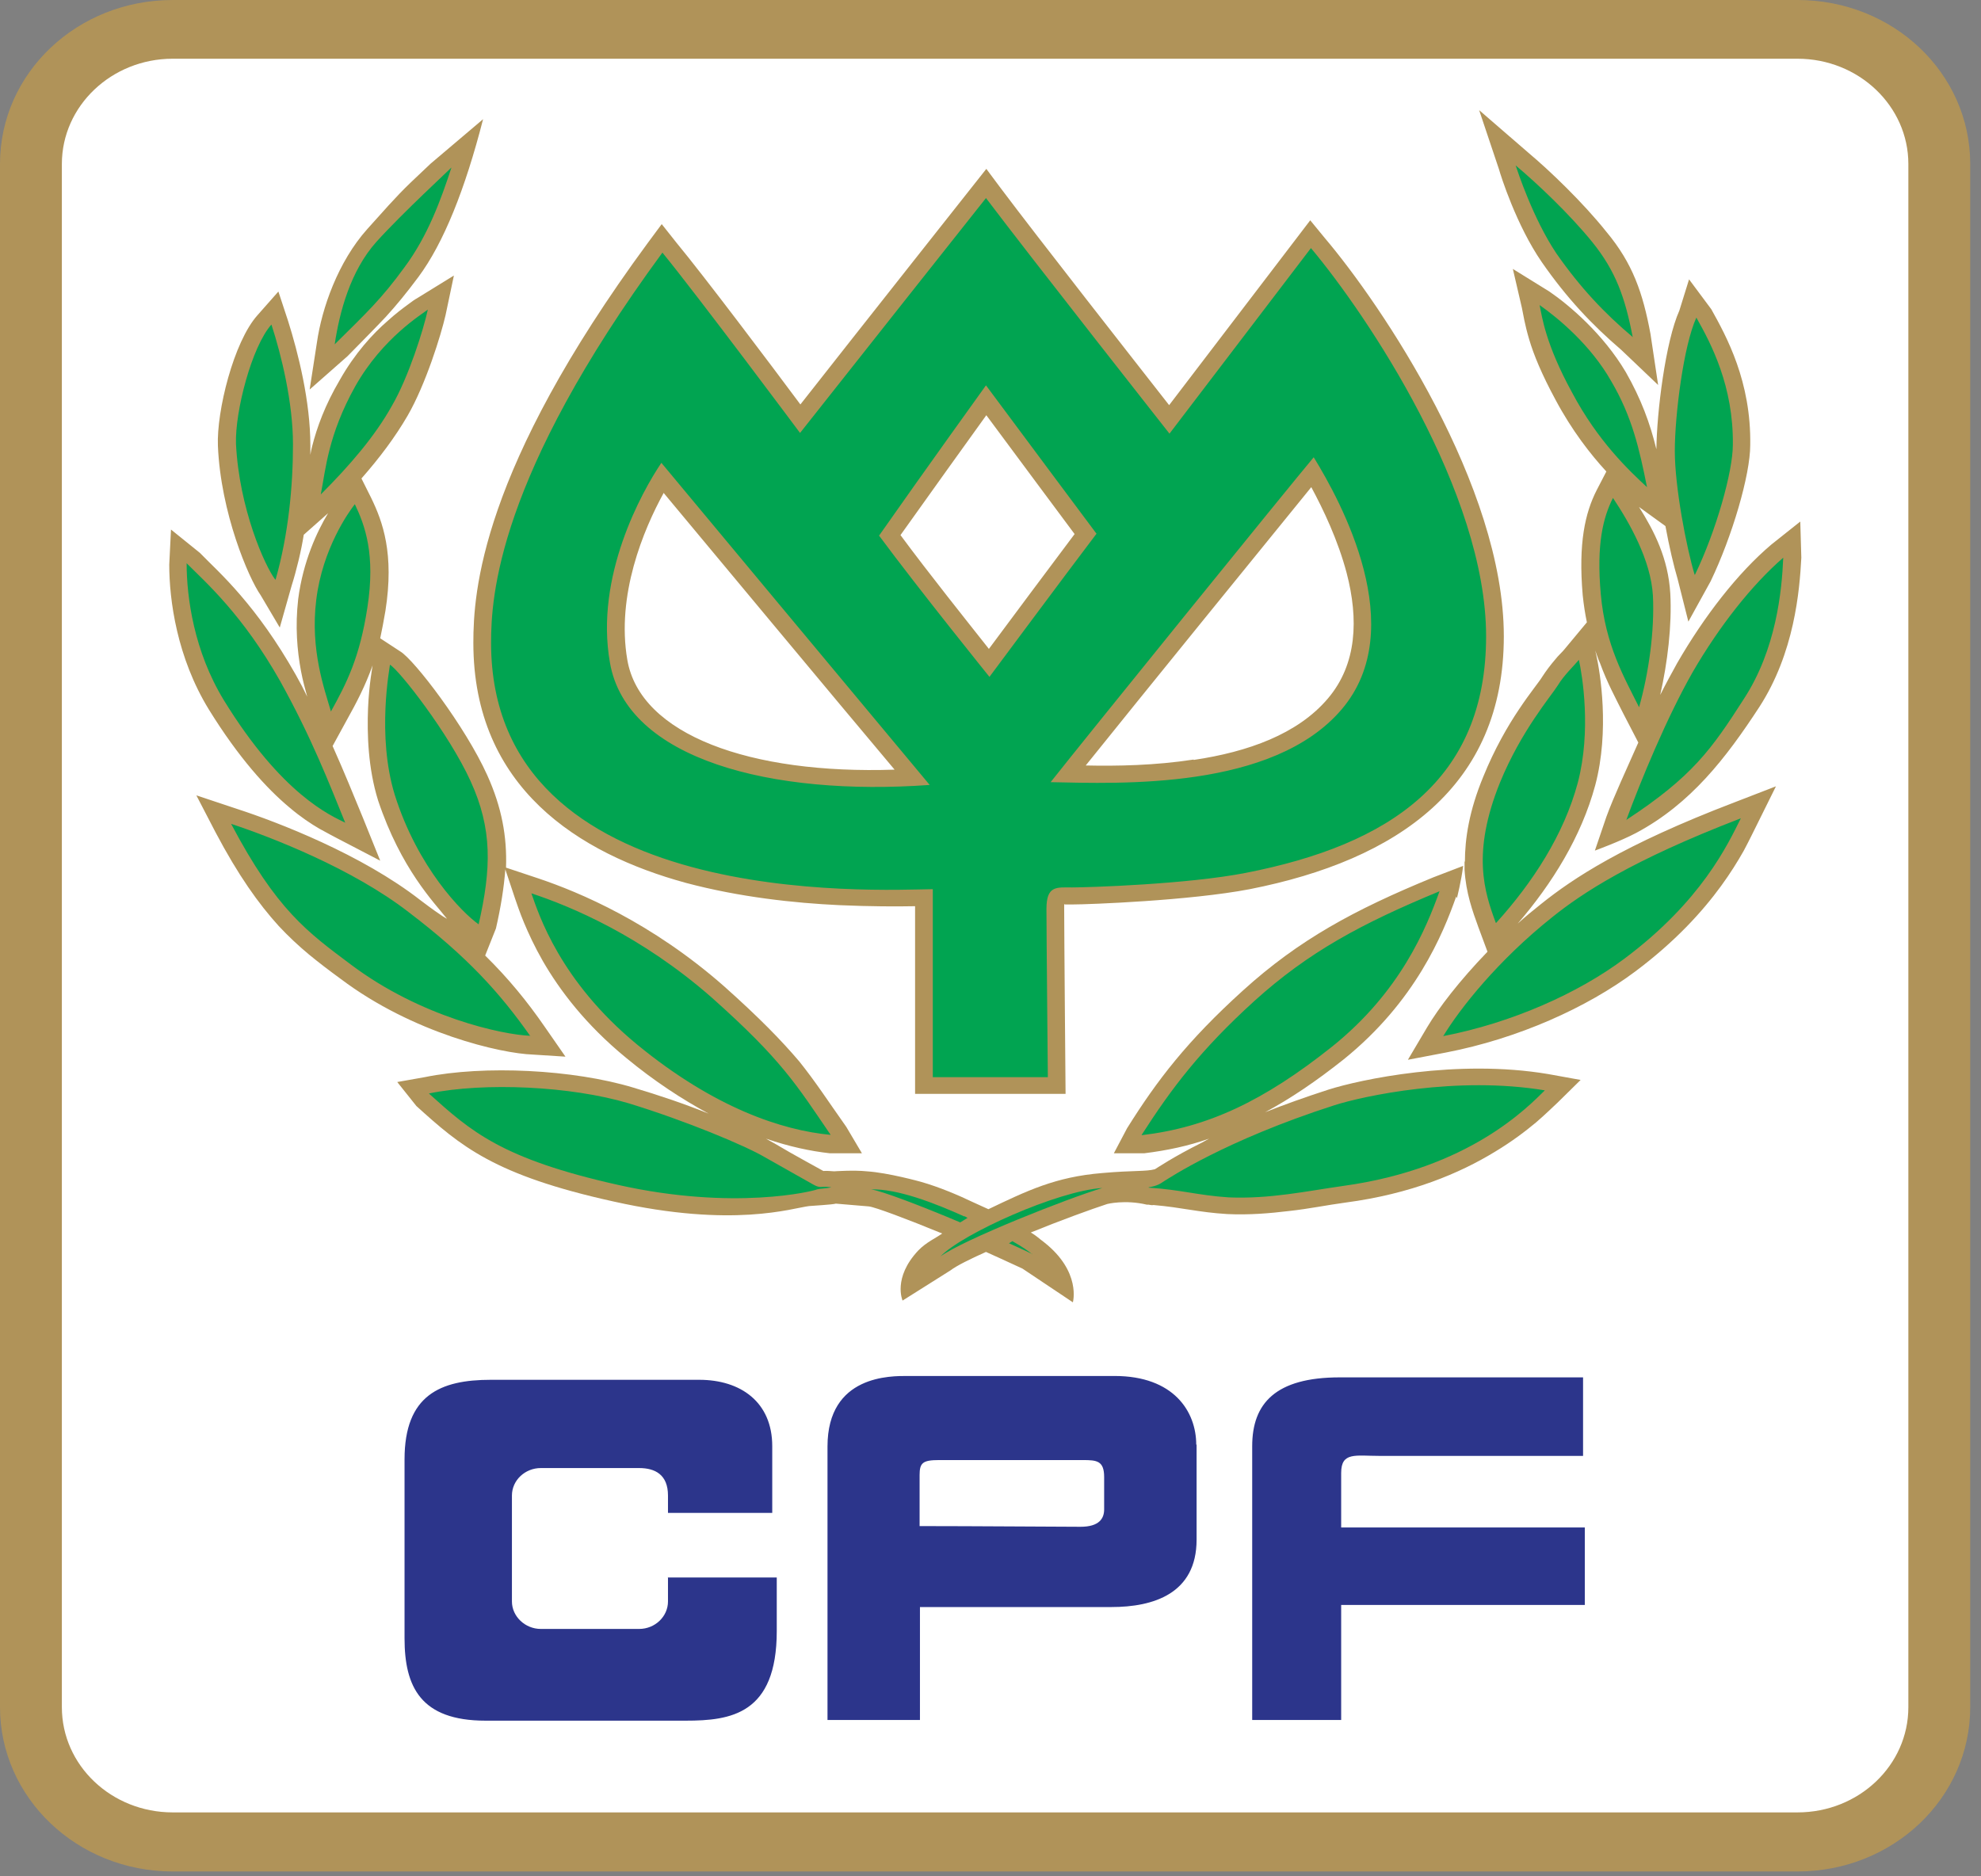 <svg width="57" height="54" viewBox="0 0 57 54" fill="none" xmlns="http://www.w3.org/2000/svg">
<rect x="0" y="0" width="57" height="54" fill="#808080" stroke="none"/>
<path d="M56.56 4.72V49.13C56.56 51.68 54.39 53.74 51.72 53.74H4.97C2.3 53.74 0.12 51.68 0.12 49.13V4.72C0.13 2.18 2.3 0.13 4.97 0.13H51.72C54.39 0.13 56.56 2.19 56.56 4.72Z" fill="white"/>
<path fill-rule="evenodd" clip-rule="evenodd" d="M41.9 25.8C41.52 26.88 40.73 28.82 38.66 30.49C37.88 31.11 37.13 31.62 36.4 32.01C36.93 31.8 37.54 31.58 38.22 31.36C39.13 31.07 41.92 30.47 44.54 30.91L45.48 31.08L44.82 31.73C44.7 31.84 44.49 32.05 44.2 32.3C43.9 32.55 43.51 32.85 43.01 33.15C42.01 33.76 40.61 34.36 38.71 34.61C38.19 34.68 37.66 34.79 37.11 34.85C36.53 34.92 35.94 34.97 35.31 34.94C34.48 34.89 34.01 34.75 33.19 34.68C33.15 34.69 33.1 34.68 33.05 34.67H33C32.37 34.52 31.86 34.65 31.86 34.65C31.4 34.8 30.52 35.12 29.66 35.47C29.83 35.57 29.89 35.64 30.04 35.75C31.12 36.6 30.87 37.48 30.87 37.48L29.42 36.51C29.34 36.47 29.11 36.37 28.79 36.22L28.37 36.03C27.9 36.24 27.52 36.43 27.35 36.56L25.97 37.43C25.97 37.43 25.68 36.78 26.42 35.99C26.65 35.75 26.93 35.63 27.11 35.5C26.09 35.08 25.18 34.74 25 34.72L24.05 34.64C23.95 34.67 23.38 34.7 23.28 34.71C22.79 34.77 21.1 35.35 17.66 34.58C14.21 33.82 13.25 32.98 11.98 31.83L11.43 31.14L12.22 31C13.93 30.65 16.5 30.78 18.22 31.3C18.96 31.52 19.73 31.78 20.39 32.05C19.65 31.65 18.83 31.12 18.01 30.44C16.84 29.48 16.1 28.49 15.62 27.66C15.38 27.24 15.21 26.87 15.08 26.56C14.95 26.25 14.87 26 14.82 25.86L14.54 25.02C14.5 25.55 14.41 26.11 14.27 26.72L13.96 27.5C14.63 28.16 15.17 28.82 15.68 29.56L16.27 30.41L15.33 30.35C14.42 30.32 11.88 29.74 9.8 28.17C9.47 27.93 9.17 27.7 8.89 27.47C8.59 27.22 8.31 26.96 8.02 26.65C7.44 26.01 6.86 25.2 6.2 23.95L5.65 22.89L6.82 23.28C7.99 23.66 10.41 24.59 12.1 25.91C12.76 26.41 12.86 26.44 12.86 26.44C12.49 25.97 11.54 25.01 10.88 23.04C10.59 22.11 10.56 21.13 10.59 20.38C10.62 19.68 10.72 19.18 10.72 19.15C10.51 19.74 10.26 20.22 9.98 20.72L9.57 21.47C9.91 22.23 10.18 22.9 10.44 23.53L10.94 24.77L9.71 24.13C9.61 24.08 9.43 23.98 9.19 23.85C8.95 23.71 8.66 23.52 8.33 23.24C7.67 22.69 6.87 21.81 6.01 20.42C5.09 18.92 4.87 17.27 4.87 16.25L4.92 15.24L5.75 15.91C6.03 16.2 6.44 16.57 6.92 17.13C7.41 17.7 7.95 18.43 8.51 19.42C8.63 19.63 8.74 19.84 8.84 20.05C8.78 19.83 8.71 19.58 8.66 19.31C8.55 18.72 8.49 18.03 8.58 17.24C8.72 16.16 9.12 15.3 9.44 14.77L8.74 15.39C8.67 15.84 8.53 16.42 8.39 16.86L8.05 18.06L7.5 17.13C7.15 16.63 6.35 14.76 6.27 12.83C6.23 11.84 6.72 9.84 7.41 9.07L8.01 8.39L8.29 9.24C8.58 10.16 8.93 11.55 8.93 12.82V13.09C8.94 13.02 8.96 12.93 8.98 12.85C9.12 12.3 9.35 11.66 9.78 10.93C10.21 10.17 10.72 9.61 11.16 9.23C11.38 9.03 11.58 8.88 11.73 8.77C11.86 8.67 11.95 8.61 11.99 8.59L13.06 7.93L12.82 9.07C12.69 9.64 12.25 11.06 11.73 11.96C11.37 12.58 10.92 13.18 10.4 13.77L10.68 14.33C11.01 15.01 11.35 15.93 11.09 17.58C11.04 17.87 10.99 18.14 10.94 18.37L11.52 18.75C11.92 18.99 13.39 20.91 14.02 22.31C14.44 23.24 14.59 24.08 14.56 24.97L15.49 25.28C16.68 25.68 18.75 26.55 20.84 28.39C21.86 29.3 22.49 29.95 23 30.55C23.48 31.15 23.84 31.71 24.35 32.43L24.8 33.19H23.87C23.33 33.13 22.71 33 22.04 32.77C22.14 32.83 22.22 32.87 22.29 32.91C22.84 33.24 23.59 33.64 23.69 33.7C23.78 33.7 23.74 33.69 24 33.71C24 33.71 24.57 33.67 24.94 33.71C25.56 33.75 26.49 34.01 26.49 34.01C27.02 34.16 27.56 34.39 28 34.6L28.44 34.8C29.55 34.27 30.37 33.87 31.71 33.76C32.61 33.68 32.97 33.72 33.23 33.65C33.3 33.61 33.75 33.3 34.59 32.88L34.79 32.77C34.19 32.98 33.58 33.11 32.93 33.19H32.05L32.43 32.47C33.3 31.08 34.16 29.96 35.76 28.51C37.37 27.05 38.95 26.19 41.24 25.25L42.1 24.92C42.05 25.34 41.92 25.85 41.92 25.85L41.9 25.8ZM42.15 24.81C42.15 24.14 42.27 23.34 42.68 22.35C43 21.56 43.38 20.9 43.71 20.41C44.03 19.93 44.29 19.62 44.38 19.47C44.49 19.3 44.62 19.13 44.74 18.99C44.84 18.86 44.96 18.76 45.02 18.68L45.66 17.91C45.61 17.67 45.57 17.42 45.54 17.13C45.41 15.63 45.61 14.76 45.94 14.11L46.22 13.57C45.76 13.07 45.23 12.39 44.76 11.51C44.36 10.77 44.13 10.21 44 9.77C43.87 9.33 43.83 9.05 43.79 8.86L43.53 7.74L44.58 8.39C45.15 8.78 46.13 9.61 46.78 10.71C47.22 11.48 47.48 12.19 47.66 12.93C47.67 11.88 47.92 9.83 48.32 8.94L48.6 8.04L49.24 8.9C49.68 9.69 50.39 10.98 50.36 12.81C50.36 13.67 49.84 15.44 49.22 16.73L48.58 17.89L48.27 16.66C48.16 16.29 48.03 15.74 47.92 15.14L47.16 14.59C47.6 15.29 48 16.07 48.06 17.08C48.11 18 47.98 19.07 47.77 20C47.93 19.68 48.1 19.37 48.26 19.08C49.04 17.73 50 16.49 50.97 15.67L51.8 15.01L51.83 16.05C51.78 17.01 51.63 18.79 50.62 20.35C49.66 21.82 48.65 23.13 47.08 23.97C46.63 24.21 45.89 24.48 45.89 24.48L46.22 23.51C46.43 22.93 46.81 22.12 47.14 21.37L46.71 20.54C46.49 20.1 46.24 19.64 46.04 19.09C45.99 18.99 45.95 18.85 45.9 18.72L45.93 18.85C46.04 19.34 46.32 21.02 45.9 22.6C45.5 24.08 44.66 25.43 43.67 26.58C43.88 26.39 44.11 26.2 44.35 26.01C45.25 25.29 46.69 24.32 49.91 23.09L51.1 22.63L50.55 23.74C50.45 23.94 50.33 24.19 50.17 24.49C50 24.79 49.79 25.13 49.52 25.5C48.98 26.24 48.2 27.1 47.05 27.96C45.66 29 43.68 29.89 41.61 30.29L40.51 30.5L41.06 29.57C41.4 29 41.99 28.23 42.8 27.39L42.54 26.69C42.37 26.22 42.18 25.7 42.14 25.03V24.78L42.15 24.81ZM44.36 7.54C43.63 6.48 43.18 5.05 43.13 4.87L42.56 3.17L43.97 4.39C44.59 4.91 45.55 5.83 46.22 6.67C46.98 7.58 47.27 8.43 47.49 9.61L47.71 11.08L46.65 10.07C45.81 9.35 45.08 8.58 44.36 7.54ZM10.57 6.59C10.96 6.16 11.37 5.68 11.82 5.25C12.04 5.04 12.24 4.85 12.39 4.71L13.9 3.43C13.38 5.46 12.76 7 12.04 7.97C11.69 8.44 11.41 8.78 11.1 9.12C10.79 9.45 10.46 9.78 10 10.25L8.91 11.21L9.12 9.85C9.26 8.88 9.72 7.54 10.57 6.59ZM34.35 21.87C35.9 21.64 37.34 21.13 38.21 20.1C39.05 19.11 39.09 17.81 38.75 16.5C38.5 15.55 38.08 14.67 37.73 14.02C36.38 15.68 32.78 20.11 31.24 22.03C32.14 22.05 33.24 22.03 34.34 21.86L34.35 21.87ZM28.45 18.68C29.06 17.86 30.22 16.3 30.92 15.37C30.44 14.73 29.25 13.12 28.38 11.95C27.82 12.73 26.79 14.16 25.91 15.4C26.73 16.51 27.85 17.91 28.45 18.67V18.68ZM19.1 14.18C18.51 15.25 17.73 17.13 18.05 18.99C18.42 21.15 21.59 22.29 25.74 22.15C24.09 20.19 20.39 15.74 19.09 14.18H19.1ZM30.62 26.02C30.62 26.02 30.62 26.1 30.62 26.15C30.62 26.85 30.66 31.48 30.66 31.48H26.33V26.08C25.81 26.09 25.05 26.09 24.15 26.05C22.86 25.99 21.28 25.82 19.74 25.41C16.66 24.57 13.62 22.67 13.62 18.5C13.62 17.05 13.83 13.53 18.64 6.99L19.04 6.45L19.46 6.98C20.27 7.96 22.19 10.51 23.03 11.64C24.52 9.74 28.38 4.86 28.38 4.86L28.79 5.41C29.87 6.85 32.6 10.33 33.64 11.66L37.7 6.34L38.11 6.84C39.75 8.77 43.27 13.99 43.27 18.31C43.27 22.63 40.22 24.75 35.96 25.59C34.24 25.92 31.32 26.03 30.86 26.03H30.64L30.62 26.02Z" fill="#B09359"/>
<path fill-rule="evenodd" clip-rule="evenodd" d="M27.75 35L27.84 35.05L27.63 35.18C26.54 34.72 25.37 34.27 25.06 34.23C25.83 34.21 26.88 34.62 27.75 35.01V35ZM29.7 36.09C29.62 36.05 29.37 35.93 29.03 35.78C29.06 35.77 29.09 35.74 29.13 35.72C29.41 35.88 29.62 36.02 29.7 36.1V36.09ZM27.06 36.16C27.68 35.51 30.43 34.27 31.72 34.19C30.74 34.48 27.71 35.68 27.06 36.16ZM46.99 9.71C46.17 9.02 45.47 8.28 44.78 7.29C44.11 6.29 43.66 4.91 43.61 4.76C44.22 5.27 45.16 6.16 45.81 6.96C46.49 7.8 46.76 8.56 46.98 9.71H46.99ZM47.39 14.02C46.87 13.54 45.97 12.69 45.23 11.29C44.47 9.9 44.37 9.12 44.3 8.78C44.84 9.16 45.77 9.93 46.36 10.97C46.96 11.99 47.17 12.92 47.39 14.02ZM48.76 16.54C48.52 15.74 48.19 14.01 48.19 12.98C48.19 11.95 48.44 9.95 48.81 9.14C49.24 9.9 49.88 11.12 49.86 12.8C49.86 13.57 49.38 15.28 48.77 16.54H48.76ZM47.16 20.35C46.73 19.49 46.19 18.56 46.06 17.1C45.93 15.65 46.13 14.89 46.41 14.33C46.89 15.05 47.5 16.12 47.56 17.14C47.61 18.16 47.44 19.37 47.16 20.36V20.35ZM46.79 23.61C47.21 22.47 47.95 20.67 48.7 19.35C49.47 18.02 50.41 16.83 51.31 16.05C51.27 17 51.11 18.68 50.18 20.11C49.25 21.56 48.7 22.35 46.79 23.6V23.61ZM43.04 26.56C42.71 25.67 42.34 24.55 43.16 22.52C43.77 21.03 44.64 20.02 44.82 19.73C45 19.43 45.3 19.15 45.43 18.99C45.53 19.44 45.79 21.03 45.4 22.52C45 24.02 44.1 25.4 43.05 26.56H43.04ZM41.52 29.83C42.01 29.02 43.1 27.64 44.67 26.39C45.52 25.71 46.92 24.77 50.09 23.55C49.71 24.31 48.96 25.93 46.74 27.59C45.42 28.58 43.5 29.44 41.52 29.82V29.83ZM33.05 34.17C33.3 34.13 33.38 34.07 33.5 33.99C33.62 33.92 35.25 32.82 38.39 31.81C39.23 31.54 41.93 30.96 44.45 31.38C43.98 31.84 42.29 33.63 38.65 34.13C37.59 34.28 36.54 34.51 35.35 34.46C34.46 34.4 33.98 34.24 33.05 34.18V34.17ZM32.85 32.66C33.71 31.32 34.54 30.22 36.09 28.81C37.65 27.4 39.17 26.58 41.42 25.65C41.04 26.71 40.3 28.54 38.33 30.12C36.36 31.69 34.74 32.45 32.85 32.67V32.66ZM9.63 9.91C9.77 8.98 10.08 7.8 10.83 6.96C11.58 6.13 12.97 4.85 12.99 4.82C12.69 5.74 12.31 6.79 11.64 7.69C10.97 8.61 10.55 9 9.64 9.9L9.63 9.91ZM9.23 14.23C9.37 13.51 9.44 12.52 10.22 11.12C11.01 9.72 12.16 9.03 12.31 8.91C12.19 9.47 11.76 10.85 11.27 11.69C10.79 12.55 10.07 13.39 9.23 14.23ZM7.92 16.68C7.62 16.29 6.88 14.63 6.79 12.77C6.76 11.85 7.24 9.98 7.81 9.34C8.1 10.23 8.43 11.59 8.43 12.79C8.43 13.99 8.3 15.38 7.93 16.68H7.92ZM9.52 20.47C9.34 19.84 8.92 18.71 9.1 17.26C9.28 15.79 10.03 14.74 10.21 14.51C10.5 15.12 10.81 15.95 10.57 17.49C10.35 18.92 9.98 19.65 9.52 20.48V20.47ZM9.94 23.68C9.51 23.47 8.11 22.87 6.44 20.15C5.58 18.74 5.37 17.19 5.37 16.21C5.93 16.77 6.98 17.69 8.06 19.6C8.97 21.24 9.47 22.54 9.93 23.67L9.94 23.68ZM13.77 26.6C13.29 26.26 12.02 24.97 11.36 22.88C10.83 21.16 11.22 19.19 11.22 19.13C11.49 19.29 12.91 21.1 13.54 22.48C14.17 23.86 14.14 24.99 13.77 26.61V26.6ZM15.26 29.81C14.45 29.78 12.11 29.27 10.11 27.77C8.84 26.82 7.96 26.19 6.65 23.71C7.8 24.09 10.15 25 11.77 26.26C13.45 27.54 14.38 28.57 15.26 29.82V29.81ZM23.92 34.17C23.76 34.21 23.63 34.2 23.51 34.23C23.4 34.28 21.13 34.85 17.78 34.1C14.43 33.35 13.55 32.56 12.34 31.47C13.95 31.14 16.43 31.26 18.08 31.75C19.72 32.25 21.44 32.97 22 33.3C22.56 33.62 23.3 34.03 23.4 34.09C23.49 34.14 23.54 34.16 23.62 34.16C23.69 34.16 23.69 34.14 23.92 34.17ZM23.89 32.66C22.52 32.53 20.57 31.9 18.33 30.06C16.11 28.23 15.5 26.31 15.29 25.71C16.44 26.09 18.45 26.93 20.48 28.71C22.5 30.51 22.91 31.21 23.9 32.66H23.89ZM30.23 22.51C31.16 21.33 37.15 13.93 37.8 13.16C38.58 14.43 40.59 18.09 38.6 20.42C36.62 22.74 32.23 22.55 30.22 22.51H30.23ZM25.29 15.42C26.6 13.55 28.37 11.09 28.37 11.09C29.43 12.52 31.55 15.36 31.55 15.36C30.67 16.52 28.47 19.48 28.47 19.48C28.47 19.48 26.46 16.99 25.29 15.41V15.42ZM26.75 22.59C25.53 21.13 19.03 13.32 19.03 13.32C18.47 14.15 17.11 16.59 17.55 19.07C18.03 21.86 22.21 22.92 26.75 22.59ZM30.15 31H26.84V25.59C25.24 25.61 14.13 26.22 14.13 18.5C14.13 17.18 14.31 13.74 19.06 7.27C20.09 8.53 23.02 12.46 23.02 12.46C24.13 11.05 28.37 5.7 28.37 5.7C29.73 7.5 33.65 12.48 33.65 12.48L37.72 7.14C39.34 9.07 42.76 14.17 42.76 18.31C42.76 22.45 39.99 24.31 35.85 25.12C34.17 25.45 31.3 25.54 30.85 25.54C30.4 25.54 30.11 25.48 30.11 26.16C30.11 26.84 30.15 31.01 30.15 31.01V31Z" fill="#01A451"/>
<path d="M51.72 0C54.47 0 56.69 2.1 56.69 4.72V49.13C56.69 51.75 54.47 53.86 51.72 53.86H4.97C2.22 53.86 0 51.74 0 49.13V4.72C0 2.1 2.22 0 4.97 0H51.72ZM51.72 1.69H4.97C3.21 1.69 1.78 3.05 1.78 4.72V49.13C1.78 50.81 3.21 52.16 4.97 52.16H51.72C53.48 52.16 54.91 50.81 54.91 49.13V4.72C54.91 3.05 53.48 1.69 51.72 1.69Z" fill="#B09359"/>
<path fill-rule="evenodd" clip-rule="evenodd" d="M38.59 49.5H36.03V41.62C36.03 40.39 36.7 39.64 38.55 39.64H45.55V41.9H39.69C39 41.9 38.59 41.78 38.59 42.39V43.96H45.6V46.19H38.59V49.5ZM34.43 41.57V44.31C34.43 45.87 33.18 46.25 31.98 46.25H26.47V49.5H23.81V41.63C23.81 39.56 25.65 39.6 26.12 39.6H32.07C33.77 39.6 34.42 40.62 34.42 41.58L34.43 41.57ZM26.46 43.91V42.45C26.46 42.1 26.55 42.02 27.02 42.02H31.16C31.56 42.02 31.77 42.04 31.77 42.51V43.44C31.77 43.7 31.63 43.94 31.09 43.94C30.55 43.94 27.97 43.92 26.46 43.92V43.91ZM19.22 45.39V46.09C19.22 46.52 18.85 46.88 18.39 46.88H15.56C15.11 46.88 14.73 46.52 14.73 46.09V43.04C14.73 42.6 15.11 42.25 15.56 42.25H18.39C18.85 42.25 19.22 42.44 19.22 43.04V43.54H22.22V41.62C22.22 40.35 21.31 39.71 20.12 39.71H14.12C12.67 39.71 11.64 40.15 11.64 42V47.15C11.64 48.54 12.1 49.52 13.97 49.52H19.73C21.02 49.52 22.35 49.34 22.35 46.94V45.4H19.21L19.22 45.39Z" fill="#2C358B"/>
</svg>
